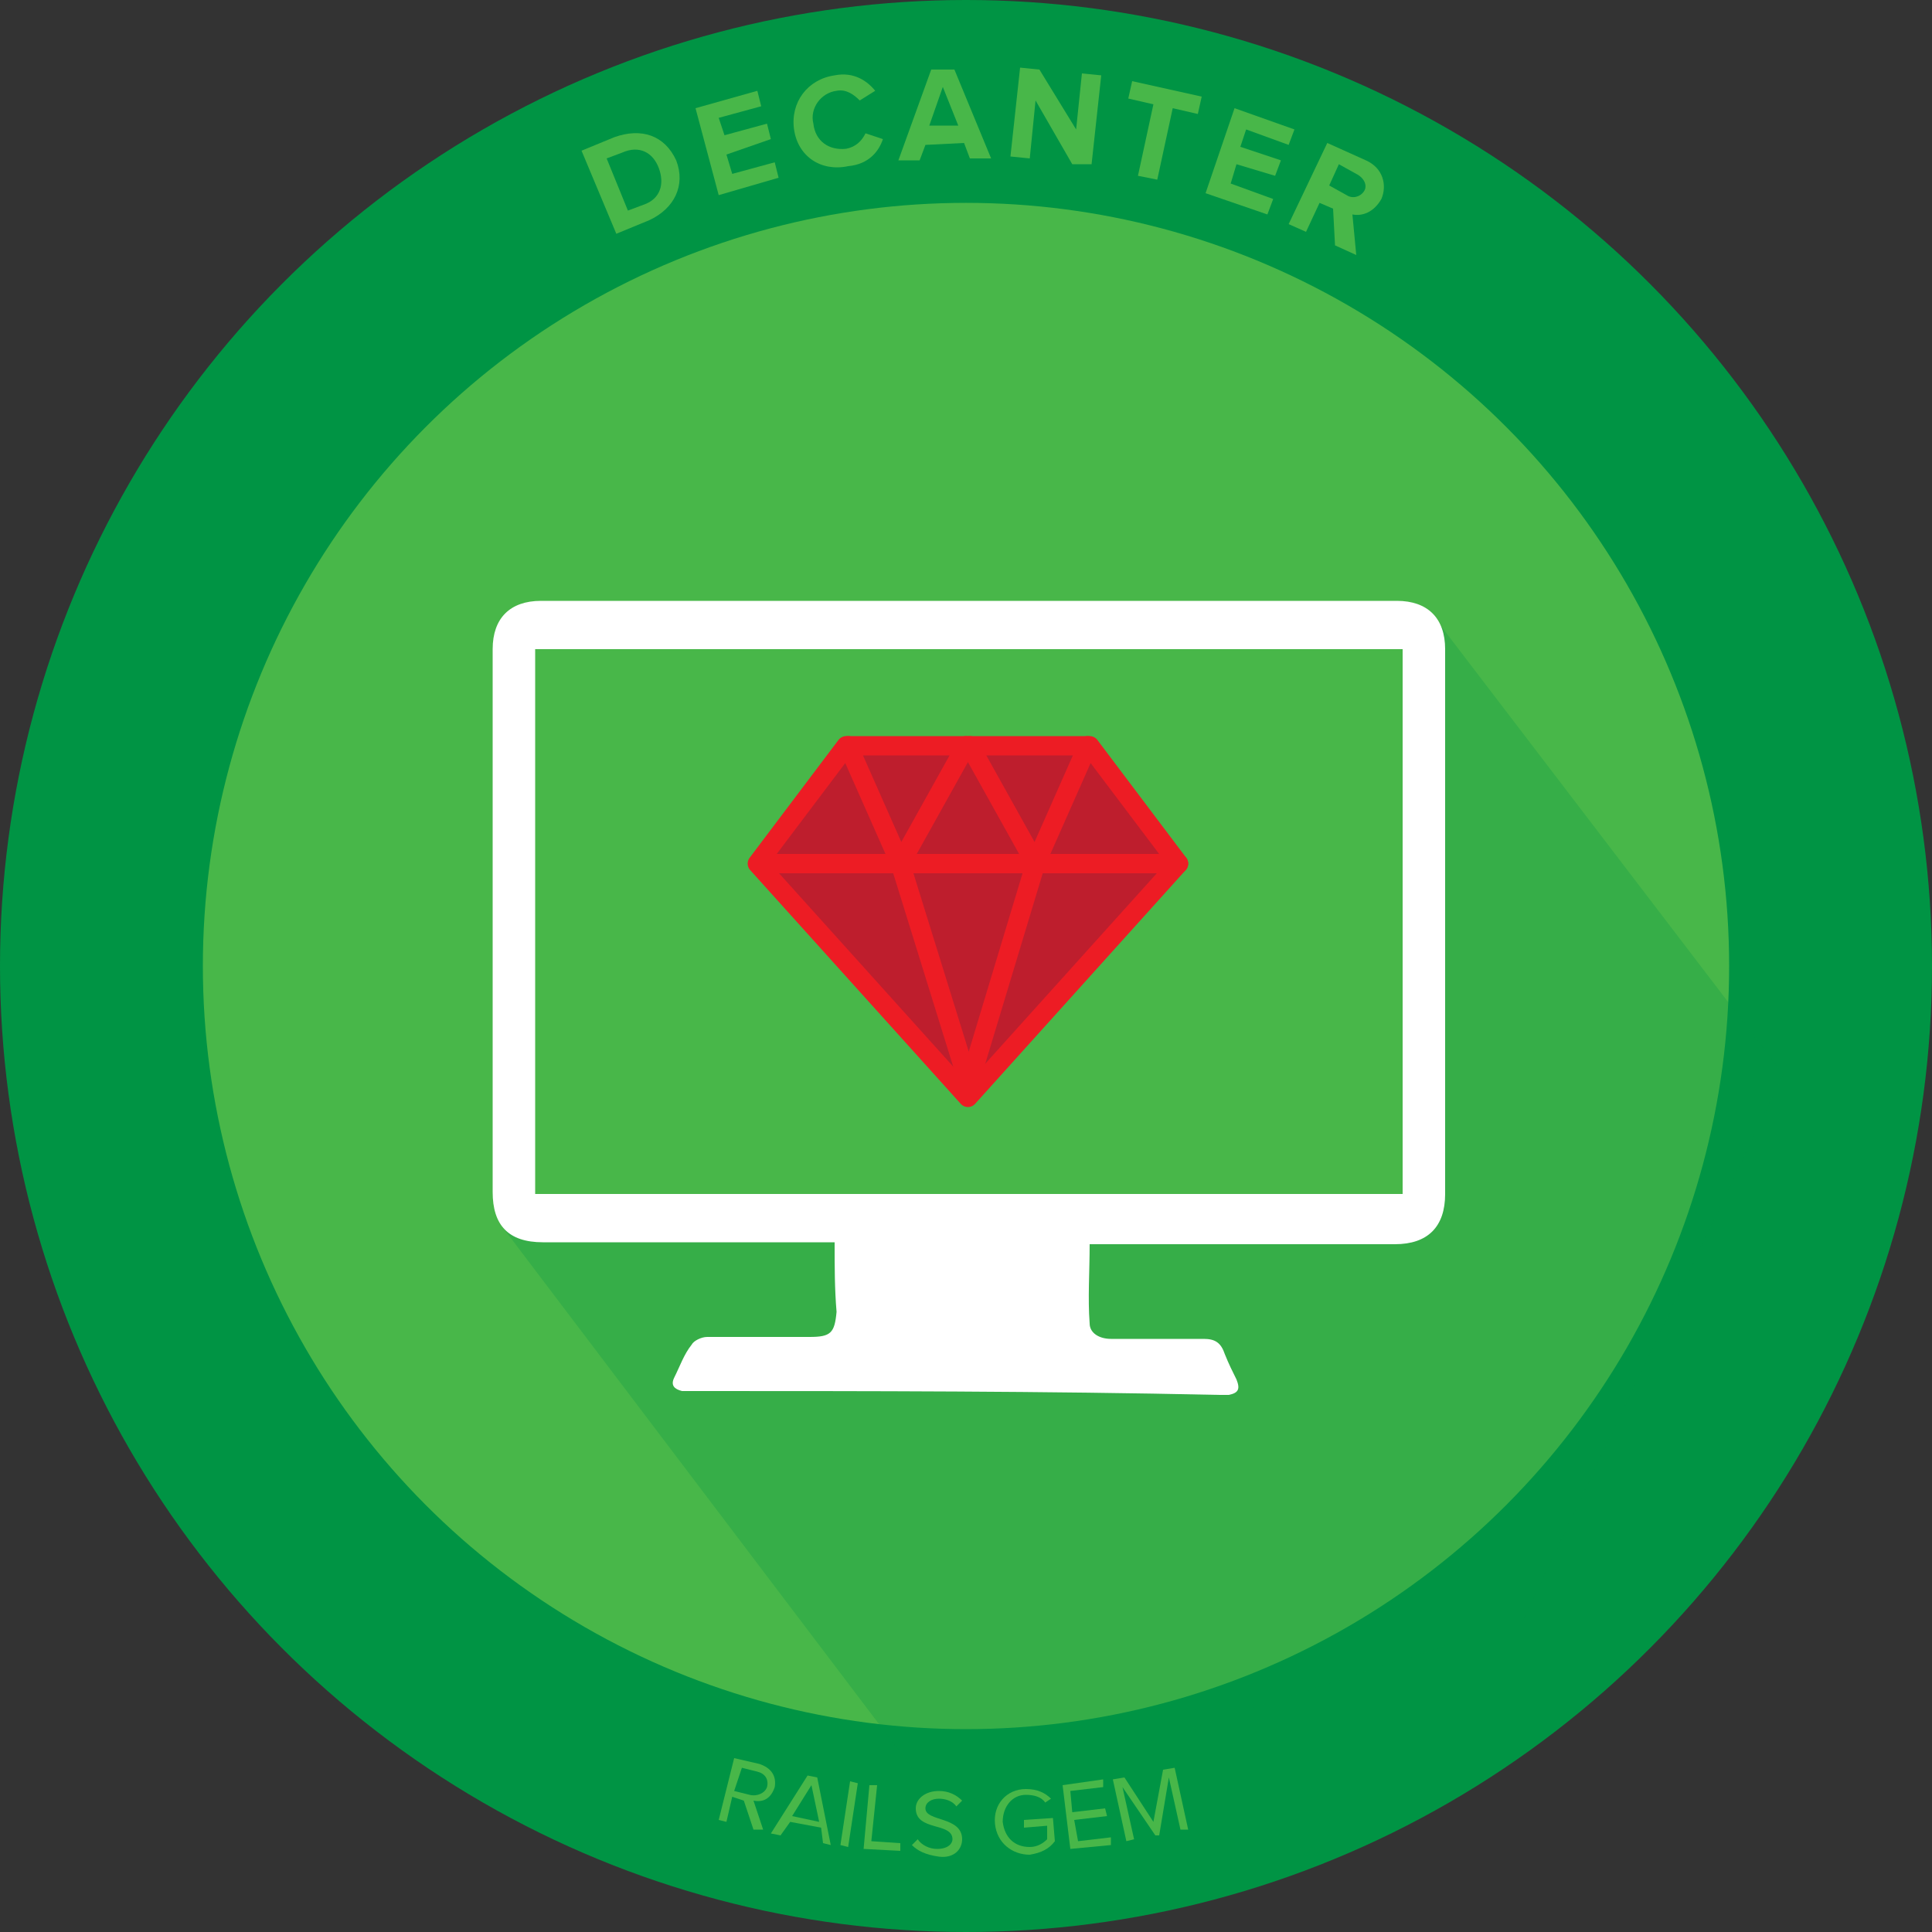 <?xml version="1.0" encoding="utf-8"?>
<!-- Generator: Adobe Illustrator 19.1.0, SVG Export Plug-In . SVG Version: 6.00 Build 0)  -->
<svg version="1.1" id="Layer_1" xmlns="http://www.w3.org/2000/svg" xmlns:xlink="http://www.w3.org/1999/xlink" x="0px" y="0px"
	 viewBox="0 0 100 100" style="enable-background:new 0 0 100 100;" xml:space="preserve">
<rect x="0" y="0" width="100" height="100" fill="#333333" stroke="none"/>
<style type="text/css">
	.st0{fill:#009444;}
	.st1{fill:#48B749;}
	.st2{opacity:0.25;fill:#009444;}
	.st3{fill:#FFFFFF;}
	.st4{fill:#BE1E2D;stroke:#ED1C24;stroke-linecap:round;stroke-linejoin:round;stroke-miterlimit:10;}
	.st5{fill:none;stroke:#ED1C24;stroke-linecap:round;stroke-linejoin:round;stroke-miterlimit:10;}
</style>
<circle id="XMLID_1227_" class="st0" cx="50" cy="50" r="50"/>
<circle id="XMLID_1226_" class="st1" cx="50" cy="50" r="39.5"/>
<g>
	<path class="st1" d="M31.9,12.1l-1.8-4.3l1.7-0.7c1.4-0.5,2.6-0.1,3.2,1.2c0.5,1.3-0.1,2.5-1.4,3.1L31.9,12.1z M34.1,8.7
		c-0.3-0.8-1-1.2-1.9-0.8l-0.8,0.3l1.1,2.7l0.8-0.3C34.2,10.3,34.4,9.5,34.1,8.7z"/>
	<path class="st1" d="M37.2,10.1l-1.2-4.5l3.2-0.9l0.2,0.8l-2.2,0.6l0.3,0.9l2.2-0.6l0.2,0.8L37.6,8l0.3,1l2.2-0.6l0.2,0.8
		L37.2,10.1z"/>
	<path class="st1" d="M41.1,6.7c-0.2-1.4,0.7-2.6,2.1-2.8c1-0.2,1.7,0.3,2.1,0.8l-0.8,0.5c-0.3-0.3-0.7-0.6-1.2-0.5
		c-0.8,0.1-1.4,0.9-1.2,1.7c0.1,0.9,0.8,1.4,1.7,1.3c0.5-0.1,0.8-0.4,1-0.8l0.9,0.3c-0.2,0.6-0.7,1.3-1.8,1.4
		C42.5,8.9,41.3,8.1,41.1,6.7z"/>
	<path class="st1" d="M50.2,8.2l-0.3-0.8l-2,0.1l-0.3,0.8l-1.1,0l1.7-4.7l1.2,0l1.9,4.6L50.2,8.2z M48.8,4.5l-0.7,2l1.5,0L48.8,4.5z
		"/>
	<path class="st1" d="M55.5,8.5l-1.9-3.3l-0.3,3l-1-0.1l0.5-4.6l1,0.1l1.9,3.1l0.3-2.9l1,0.1l-0.5,4.6L55.5,8.5z"/>
	<path class="st1" d="M58.9,9.1l0.8-3.7l-1.3-0.3l0.2-0.9l3.6,0.8l-0.2,0.9l-1.3-0.3l-0.8,3.7L58.9,9.1z"/>
	<path class="st1" d="M62.4,10l1.5-4.4L67,6.7l-0.3,0.8l-2.2-0.8l-0.3,0.9l2.1,0.7l-0.3,0.8L64,8.5l-0.3,1l2.2,0.8l-0.3,0.8L62.4,10
		z"/>
	<path class="st1" d="M69.1,12.7L69,10.8l-0.7-0.3L67.6,12l-0.9-0.4l2-4.2l2,0.9c0.9,0.4,1.1,1.3,0.8,2c-0.4,0.7-1,0.9-1.5,0.8
		l0.2,2.1L69.1,12.7z M70.6,9.9c0.2-0.3,0-0.7-0.4-0.9l-0.9-0.5l-0.5,1.1l0.9,0.5C70,10.3,70.4,10.2,70.6,9.9z"/>
</g>
<polygon id="XMLID_1496_" class="st2" points="92.3,55.6 78.8,83.9 48.8,93.6 26,63.5 27.5,62.6 73.5,63.2 74.2,31.9 "/>
<g>
	<path class="st1" d="M39,94.7l-0.5-1.5L37.9,93l-0.3,1.3l-0.4-0.1L38,91l1.3,0.3c0.6,0.2,0.9,0.6,0.8,1.2c-0.2,0.6-0.6,0.8-1.1,0.7
		l0.5,1.5L39,94.7z M39.7,92.5c0.1-0.4-0.1-0.7-0.5-0.8l-0.8-0.2L38,92.7l0.8,0.2C39.2,93,39.6,92.8,39.7,92.5z"/>
	<path class="st1" d="M42.6,95.4l-0.1-0.8l-1.6-0.3L40.4,95l-0.5-0.1l1.9-3l0.5,0.1l0.7,3.5L42.6,95.4z M42,92.4L41,94l1.4,0.3
		L42,92.4z"/>
	<path class="st1" d="M43.5,95.5l0.5-3.3l0.4,0.1l-0.5,3.3L43.5,95.5z"/>
	<path class="st1" d="M44.7,95.7l0.3-3.3l0.4,0l-0.3,2.9l1.5,0.1l0,0.4L44.7,95.7z"/>
	<path class="st1" d="M47.2,95.5l0.3-0.3c0.2,0.3,0.6,0.5,1,0.5c0.6,0,0.8-0.3,0.8-0.5c0-0.9-1.9-0.4-1.9-1.6c0-0.5,0.5-0.9,1.2-0.9
		c0.5,0,0.9,0.2,1.2,0.5l-0.3,0.3c-0.2-0.3-0.6-0.4-0.9-0.4c-0.4,0-0.7,0.2-0.7,0.5c0,0.7,1.9,0.4,1.9,1.6c0,0.5-0.4,1-1.2,0.9
		C47.9,96,47.5,95.8,47.2,95.5z"/>
	<path class="st1" d="M51.5,94.4c-0.1-1,0.6-1.8,1.6-1.8c0.6,0,1,0.2,1.3,0.5l-0.3,0.2c-0.2-0.3-0.6-0.4-1-0.4
		c-0.7,0-1.2,0.6-1.2,1.4c0.1,0.8,0.6,1.3,1.4,1.3c0.4,0,0.7-0.2,0.9-0.4l0-0.7L53,94.6l0-0.4l1.5-0.1l0.1,1.2
		c-0.3,0.4-0.7,0.6-1.3,0.7C52.4,96,51.6,95.4,51.5,94.4z"/>
	<path class="st1" d="M55.4,95.7L55,92.4l2.1-0.3l0,0.4l-1.7,0.2l0.1,1.1l1.7-0.2l0.1,0.4l-1.7,0.2l0.2,1.1l1.7-0.2l0,0.4L55.4,95.7
		z"/>
	<path class="st1" d="M61.1,94.7L60.5,92l-0.5,3l-0.2,0l-1.7-2.5l0.6,2.7l-0.4,0.1l-0.7-3.2l0.6-0.1l1.5,2.3l0.5-2.7l0.6-0.1
		l0.7,3.2L61.1,94.7z"/>
</g>
<g>
	<path class="st3" d="M43.2,64.3c-5.1,0-10.1,0-15.1,0c-1.8,0-2.6-0.9-2.6-2.6c0-9.4,0-18.7,0-28.1c0-1.6,0.9-2.5,2.5-2.5
		c14.8,0,29.5,0,44.3,0c1.6,0,2.5,0.9,2.5,2.5c0,9.4,0,18.8,0,28.2c0,1.7-0.9,2.6-2.6,2.6c-4.9,0-9.8,0-14.8,0c-0.3,0-0.6,0-1,0
		c0,1.4-0.1,2.8,0,4.1c0,0.5,0.5,0.8,1.1,0.8c1.6,0,3.2,0,4.8,0c0.6,0,0.9,0.2,1.1,0.8c0.2,0.5,0.4,0.9,0.6,1.3
		c0.2,0.5,0.1,0.7-0.4,0.8c-0.2,0-0.3,0-0.5,0C54,72,45,72,35.9,72c-0.2,0-0.4,0-0.6,0c-0.4-0.1-0.6-0.3-0.4-0.7
		c0.3-0.6,0.5-1.2,0.9-1.7c0.1-0.2,0.5-0.4,0.8-0.4c1.8,0,3.5,0,5.3,0c1.1,0,1.3-0.2,1.4-1.3C43.2,66.7,43.2,65.6,43.2,64.3z
		 M72.6,33.6c-15,0-29.9,0-44.9,0c0,9.4,0,18.8,0,28.2c15,0,29.9,0,44.9,0C72.6,52.4,72.6,43,72.6,33.6z"/>
</g>
<g>
	<polygon class="st4" points="61,44.7 56.4,38.6 50.2,38.6 43.8,38.6 39.2,44.7 50.1,56.8 	"/>
	<line class="st4" x1="39.5" y1="44.7" x2="61" y2="44.7"/>
	<polyline class="st5" points="50,38.6 46.6,44.7 43.9,38.6 	"/>
	<polyline class="st5" points="50.2,38.6 53.6,44.7 56.3,38.6 	"/>
	<line class="st4" x1="46.6" y1="44.7" x2="50.2" y2="56.3"/>
	<line class="st4" x1="53.6" y1="44.7" x2="50.1" y2="56.3"/>
</g>
</svg>
